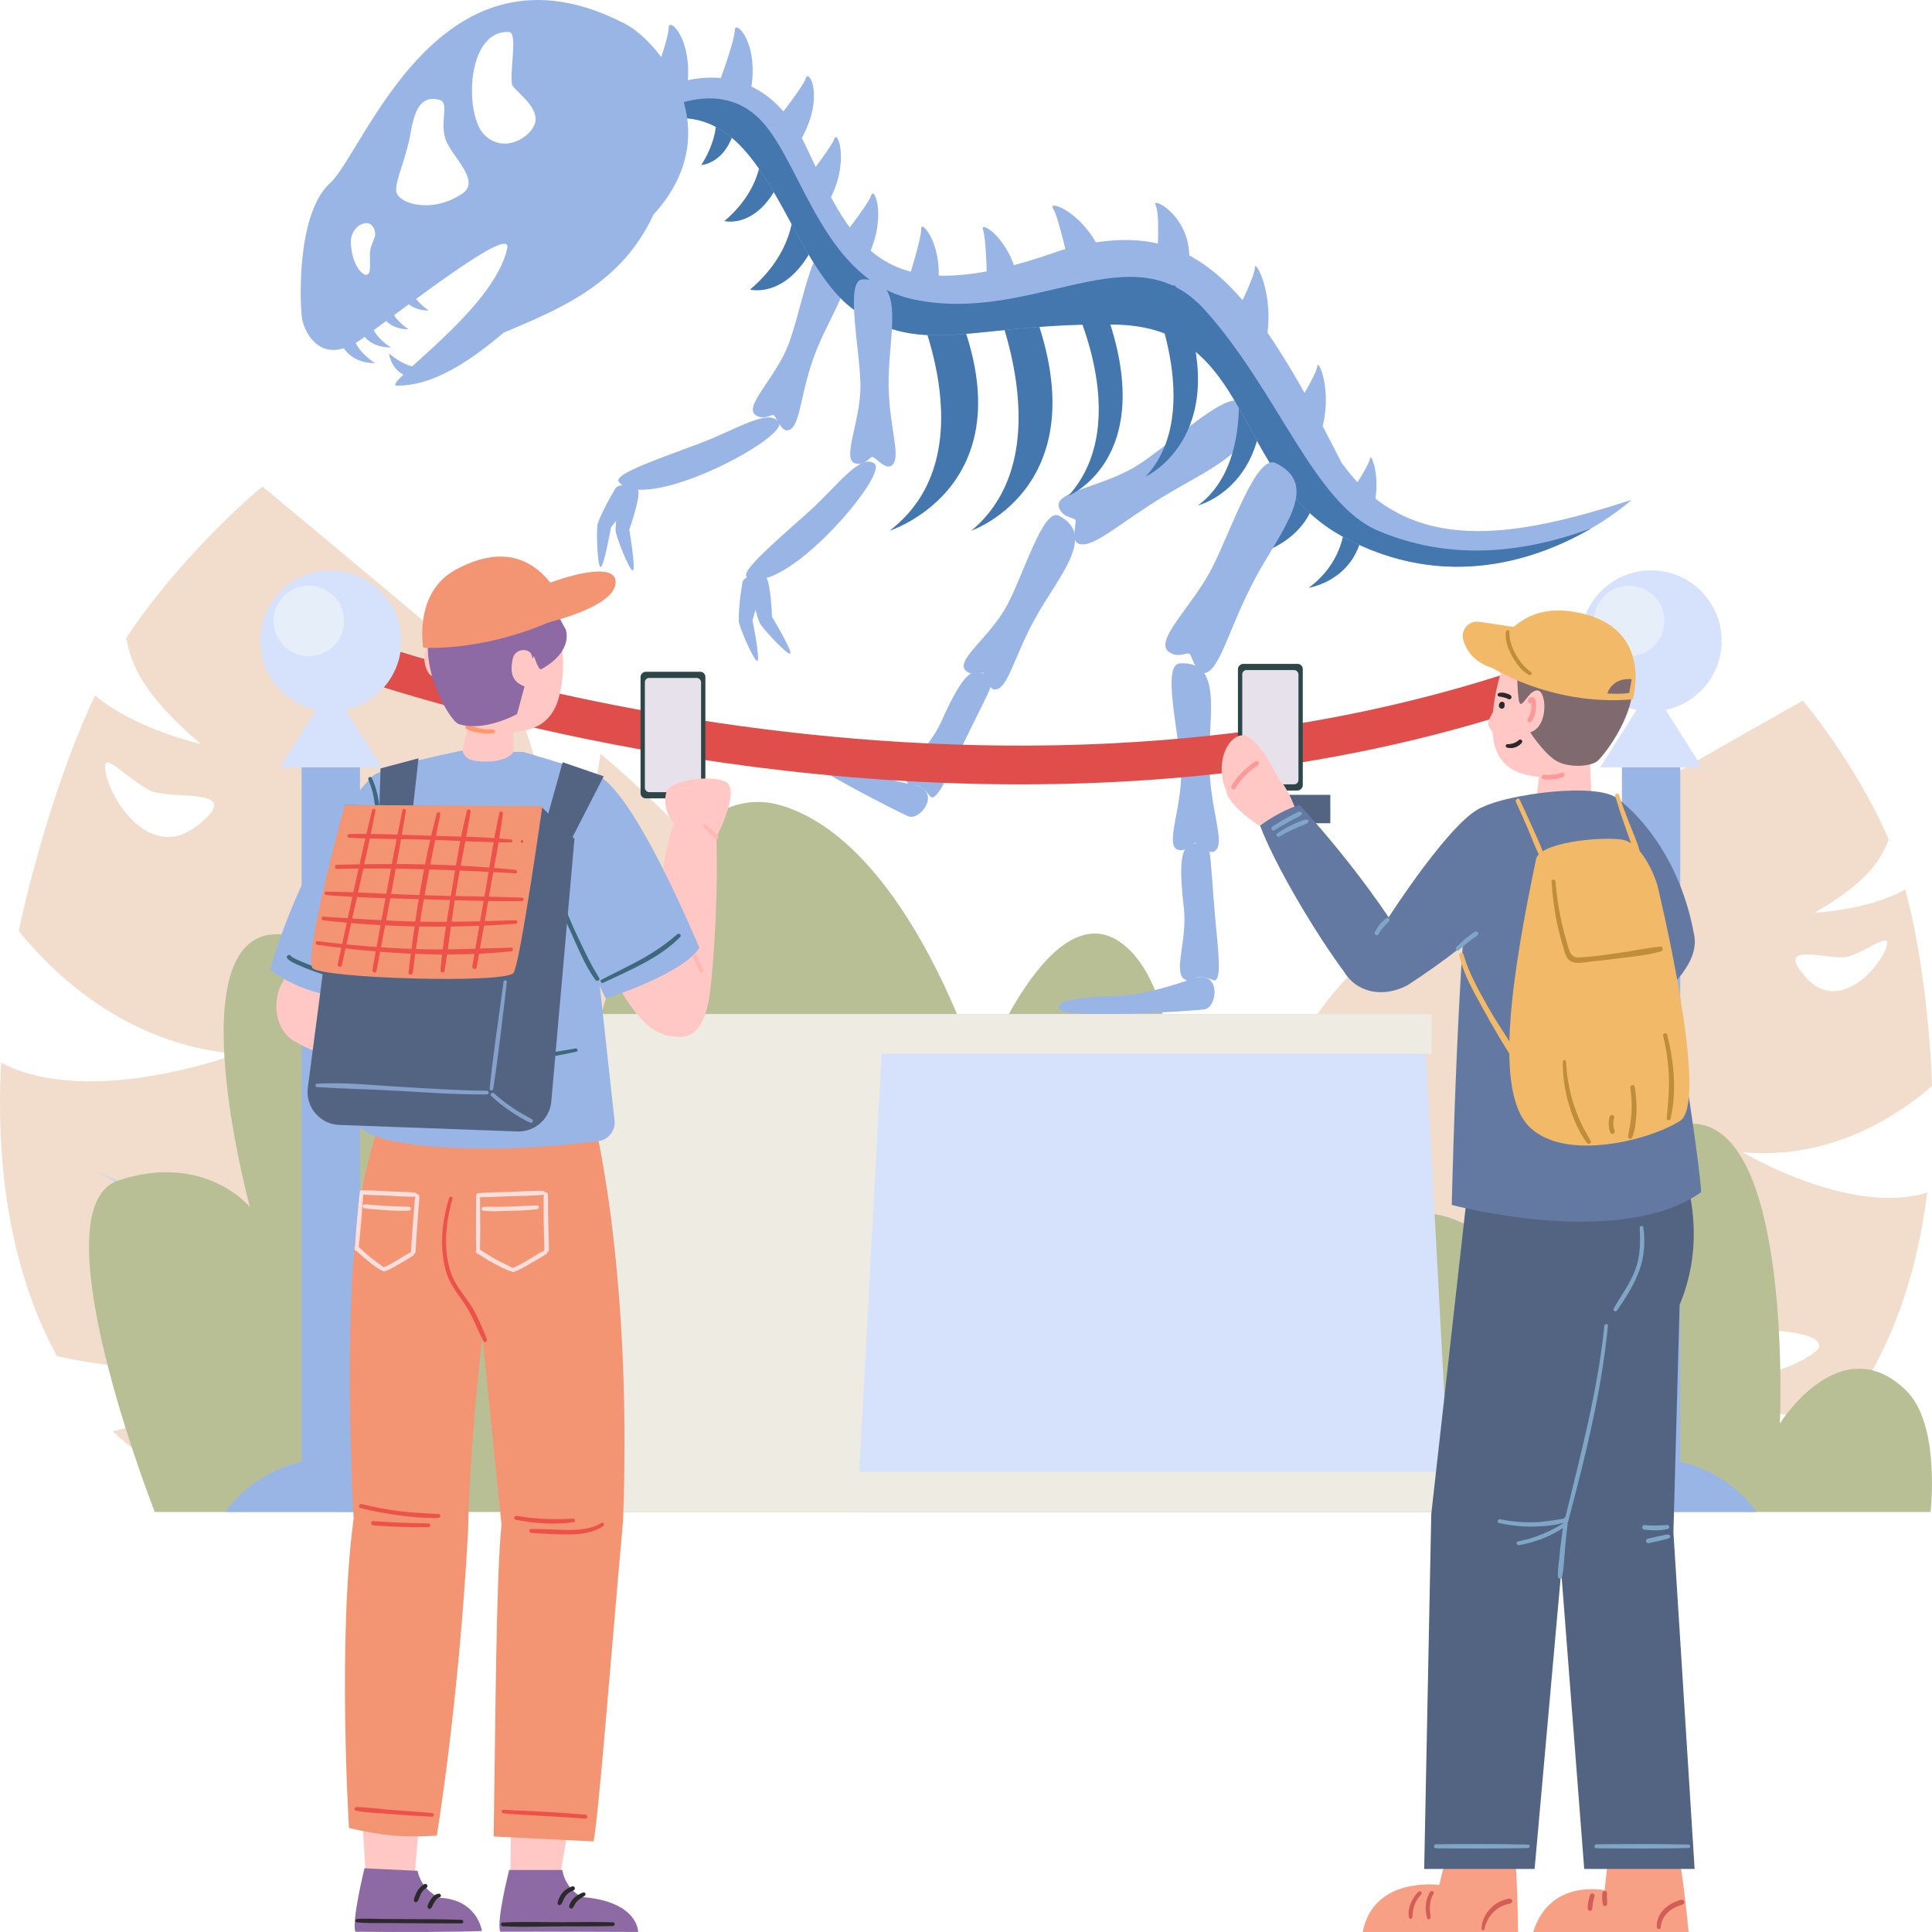 <?xml version="1.0" encoding="UTF-8"?>
<svg xmlns="http://www.w3.org/2000/svg" version="1.1" viewBox="0 0 211 211">
  <defs>
    <style>
      .cls-1 {
        fill: #f2dccc;
      }

      .cls-2 {
        fill: #ed524a;
      }

      .cls-3 {
        fill: #edebe2;
      }

      .cls-4 {
        fill: #f7a086;
      }

      .cls-5 {
        fill: #3e697c;
      }

      .cls-6 {
        fill: #ffdedc;
      }

      .cls-7 {
        fill: #ff9898;
      }

      .cls-8 {
        fill: #7fa6c6;
      }

      .cls-9 {
        fill: #f2ba68;
      }

      .cls-10 {
        fill: #ff996c;
      }

      .cls-11 {
        fill: #6379a2;
      }

      .cls-12 {
        fill: #c6dbdb;
      }

      .cls-13 {
        fill: #99b5e5;
      }

      .cls-14 {
        fill: #ffb7b3;
      }

      .cls-15 {
        fill: #d35d57;
      }

      .cls-16 {
        fill: #f39573;
      }

      .cls-17 {
        fill: #ffc8c5;
      }

      .cls-18 {
        fill: #e6e1ea;
      }

      .cls-19 {
        fill: #e5eef9;
      }

      .cls-20 {
        fill: #8d6aa4;
      }

      .cls-21 {
        fill: #bf8d3c;
      }

      .cls-22 {
        fill: #e04e4b;
      }

      .cls-23 {
        fill: #d6e2fc;
      }

      .cls-24 {
        fill: #2e4649;
      }

      .cls-25 {
        fill: #7f6b6f;
      }

      .cls-26 {
        fill: #2a2a2a;
      }

      .cls-27 {
        fill: #4577af;
      }

      .cls-28 {
        fill: #b9bf95;
      }

      .cls-29 {
        fill: #bddbf4;
      }

      .cls-30 {
        fill: #85a1c9;
      }

      .cls-31 {
        fill: #526482;
      }

      .cls-32 {
        fill: #0e6664;
      }
    </style>
  </defs>
  <!-- Generator: Adobe Illustrator 28.7.5, SVG Export Plug-In . SVG Version: 1.2.0 Build 176)  -->
  <g>
    <g id="_レイヤー_1" data-name="レイヤー_1">
      <g>
        <g>
          <g>
            <path class="cls-1" d="M83.2,101.454c-4.566-7.167-12.749-15.093-17.619-19.129-1.279,9.969-6.62,14.683-6.62,14.683,2.478-5.445-.267-14.516-3.114-21.36-1.38-1.014-2.712-2.036-3.977-3.103-14.237-12.003-23.206-19.406-23.206-19.406-4.758,3.928-11.075,10.695-14.889,16.562.642,2.952,1.686,6.014,8.156,11.56,0,0-7.196-1.622-11.548-5.305-3.464,7.255-6.639,17.692-8.335,25.71,3.672,4.578,11.629,12.399,23.792,13.438,0,0-15.974,6.046-25.715.958-.638,11.73,1.165,22.981,6.083,32.034,4.389,1.024,14.45,2.676,23.955-.793,0,0-9.411,7.19-17.864,9.008,17.212,16.442,42.441-4.53,42.441-4.53,10.097,5.043,22.344-.389,29.317-10.929-4.167,1.028-9.55.789-15.413-3.441,0,0,12.297-1.2,20.601-10.035,1.208-7.928-.312-16.923-6.045-25.92ZM21.536,90.174c-5.588,4.367-10.268-4.094-10.042-6.614.105-1.177,2.708,1.662,4.891,2.771,2.183,1.109,10.739-.525,5.151,3.843ZM30.109,141.491c-7.202,9.125-19.179-.711-19.225-2.098-.067-1.991,5.863-1.253,9.73-.832,3.867.421,15.817-5.08,9.496,2.93ZM60.093,113.28c-2.277-.189-5.03-6.009-1.878-9.094,3.151-3.085,7.589-11.133,8.687-9.868,3.505,4.037-4.532,19.151-6.809,18.962ZM72.171,129.885c-6.763-.393,1.623-4.392,3.333-6.768,1.71-2.376,4.289-6.066,5.165-5.049.61.708-.793,12.265-8.498,11.817Z"/>
            <path class="cls-29" d="M49.215,137.108s.135-.061.388-.176c.243-.117.601-.289,1.055-.507.926-.448,2.23-1.155,3.775-2.044.756-.47,1.596-.954,2.446-1.521.849-.569,1.76-1.153,2.648-1.829.916-.644,1.818-1.361,2.721-2.111.936-.717,1.768-1.566,2.663-2.359.858-.827,1.66-1.709,2.468-2.565.719-.922,1.503-1.787,2.135-2.709.591-.945,1.277-1.807,1.733-2.728.451-.921.962-1.765,1.29-2.603.31-.849.594-1.627.846-2.317.244-.695.31-1.339.44-1.853.22-1.041.346-1.636.346-1.636,0,0-.071.604-.194,1.661-.083.525-.092,1.187-.272,1.909-.191.723-.406,1.539-.641,2.429-.257.886-.693,1.788-1.073,2.781-.384.994-.997,1.933-1.524,2.97-.567,1.013-1.285,1.973-1.948,3.002-.749.957-1.499,1.95-2.309,2.888-.844.902-1.637,1.87-2.532,2.697-.864.863-1.734,1.695-2.62,2.449-.86.787-1.745,1.479-2.575,2.152-.831.671-1.655,1.254-2.4,1.817-1.525,1.076-2.821,1.94-3.763,2.51-.46.289-.851.514-1.115.667-.254.145-.389.222-.389.222l-1.598-3.194Z"/>
            <path class="cls-29" d="M40.297,118.838s.098-.083.282-.24c.175-.155.432-.383.759-.672.666-.593,1.591-1.49,2.675-2.595,1.062-1.125,2.293-2.457,3.492-3.982.618-.751,1.217-1.553,1.801-2.389.62-.815,1.137-1.707,1.705-2.578.55-.879,1.008-1.806,1.513-2.698.409-.929.859-1.835,1.211-2.741.298-.921.669-1.8.878-2.667.187-.87.42-1.693.54-2.466.08-.781.154-1.497.219-2.132.074-.638-.019-1.194-.014-1.656-.035-.925-.056-1.454-.056-1.454,0,0,.076.524.209,1.44.045.461.197,1.02.191,1.669.002.652.004,1.387.006,2.19-.039.801-.185,1.661-.285,2.583-.122.918-.403,1.852-.614,2.845-.264.975-.626,1.955-.953,2.971-.42.971-.799,1.991-1.272,2.961-.489.96-.936,1.953-1.485,2.862-.515.933-1.051,1.834-1.608,2.68-1.081,1.718-2.213,3.238-3.199,4.532-1.01,1.276-1.88,2.319-2.526,3.03-.331.361-.59.644-.767.838-.176.184-.269.283-.269.283l-2.432-2.615Z"/>
            <path class="cls-29" d="M45.14,131.835s-.136.059-.391.169c-.285.126-.665.266-1.144.44-.966.324-2.335.772-4.011,1.103-.83.203-1.75.307-2.707.472-.971.08-1.981.249-3.041.259-.527.02-1.062.04-1.605.061-.542-.015-1.09-.03-1.642-.045-1.104.002-2.217-.161-3.326-.265-1.109-.113-2.199-.374-3.275-.551-1.067-.239-2.099-.546-3.1-.804-.989-.307-1.923-.675-2.815-.984-.901-.286-1.687-.735-2.443-1.054-.743-.353-1.445-.625-2.015-.98-.58-.328-1.086-.614-1.502-.849-.83-.469-1.304-.737-1.304-.737,0,0,.499.219,1.374.601.435.19.964.422,1.571.687.594.291,1.32.489,2.084.761.777.236,1.582.596,2.494.785.904.212,1.843.476,2.829.675.998.149,2.018.343,3.062.467,1.053.062,2.11.206,3.175.204,1.065-.011,2.124.038,3.165-.073.518-.039,1.033-.077,1.541-.115.504-.072,1.002-.142,1.492-.211.981-.107,1.905-.367,2.789-.528.867-.246,1.699-.423,2.435-.688,1.496-.457,2.675-.987,3.483-1.352.399-.194.708-.346.881-.447.204-.114.313-.174.313-.174l1.634,3.175Z"/>
          </g>
          <g>
            <path class="cls-1" d="M138.526,126.523c5.301,8.152,14.837,10.844,14.837,10.844-5.228,2.507-9.511,1.931-12.654.529,4.008,9.309,12.904,15.334,21.59,12.787,0,0,16.938,20.133,32.857,9.598-6.414-2.634-12.822-9.644-12.822-9.644,7.01,4.086,15.186,4.211,18.795,4.025,5.166-6.448,8.186-15.073,9.347-24.422-8.411,2.634-20.161-4.405-20.161-4.405,9.747.906,17.137-4.138,20.686-7.231-.201-6.569-1.226-15.258-2.931-21.476-3.958,2.289-9.868,2.548-9.868,2.548,5.894-3.459,7.152-5.728,8.078-7.967-2.178-5.172-6.204-11.41-9.402-15.185,0,0-8.13,4.571-21.071,12.025-1.15.663-2.347,1.28-3.58,1.885-3.218,4.999-6.672,11.769-5.489,16.418,0,0-3.547-4.478-3.142-12.529-4.417,2.494-12,7.589-16.621,12.598-5.801,6.289-8.278,13.173-8.449,19.602ZM201.858,104.465c1.88-.566,4.338-2.437,4.254-1.493-.179,2.021-5.074,8.035-8.865,3.795-3.791-4.24,2.731-1.736,4.611-2.302ZM191.11,145.09c3.112.216,7.897.475,7.562,2.037-.233,1.088-11.083,7.153-15.473-1.072-3.853-7.219,4.799-1.182,7.911-.965ZM160.852,103.601c1.046-.842,3.407,6.14,5.457,9.022,2.05,2.882-.949,7.085-2.773,6.911-1.824-.174-6.023-13.244-2.684-15.933ZM146.615,120.394c.835-.678,2.348,2.6,3.36,4.718,1.012,2.118,7.065,6.464,1.671,5.815-6.145-.74-5.613-10.061-5.031-10.533Z"/>
            <path class="cls-29" d="M178.372,126.73s-.066-.08-.189-.229c-.116-.147-.287-.363-.504-.638-.442-.563-1.044-1.402-1.743-2.428-.678-1.039-1.461-2.265-2.192-3.638-.381-.68-.74-1.399-1.082-2.141-.373-.731-.655-1.509-.98-2.276-.309-.772-.54-1.568-.812-2.344-.191-.791-.418-1.57-.567-2.336-.104-.769-.273-1.515-.314-2.23-.024-.714-.091-1.396-.076-2.023.047-.628.091-1.204.129-1.714.033-.514.184-.94.246-1.305.159-.725.25-1.14.25-1.14,0,0-.134.403-.369,1.107-.101.357-.3.777-.388,1.29-.094.514-.2,1.095-.315,1.728-.083.638-.09,1.337-.141,2.079-.034.742.055,1.519.081,2.333.07.807.217,1.632.331,2.48.194.826.348,1.685.584,2.518.25.827.462,1.674.766,2.47.274.809.569,1.597.889,2.344.61,1.51,1.287,2.87,1.882,4.031.616,1.15,1.155,2.097,1.564,2.75.21.332.374.592.487.77.112.17.172.261.172.261l2.291-1.719Z"/>
          </g>
          <path class="cls-28" d="M16.9,165.126s-13.033-33.195-3.978-36.2c9.439-3.132,14.371,2.895,14.371,2.895,0,0-8.107-29.794,2.948-29.794s14.739,13.266,14.739,13.266c0,0,1.474-11.055,8.107-11.055s11.792,9.581,11.792,9.581c0,0,6.633-30.216,20.635-25.794,14.003,4.422,21.503,29.479,21.503,29.479,0,0,7.976-21.372,16.083-14.003,8.107,7.37,4.053,30.953,4.053,30.953,0,0,9.949-8.731,9.949,4.913,0,0,7.663-9.159,19.945-6.702,12.283,2.457,9.826,22.793,9.826,22.793,0,0,6.387-32.366,17.688-32.738,11.3-.372,9.826,32.738,9.826,32.738,0,0,6.598-10.539,13.757-3.631,3.832,3.698,2.697,13.3,2.697,13.3"/>
          <g>
            <polygon class="cls-3" points="158.424 165.126 58.129 165.126 62.647 110.756 153.907 110.756 158.424 165.126"/>
            <polygon class="cls-23" points="158.424 165.126 93.605 165.126 96.525 110.756 155.505 110.756 158.424 165.126"/>
            <g>
              <path class="cls-13" d="M90.575,26.891c-1.853-.667-3.009,6.815-4.425,10.621s-5.133,6.992-3.54,7.877c.979.544,1.682-.266,1.947,0s.782,1.81,1.549,1.593c1.408-.398,1.195-4.16,3.142-8.939s5.753-9.559,1.328-11.152Z"/>
              <path class="cls-13" d="M67.59,52.631c-.722-.876,5.071-2.776,8.965-4.257,3.894-1.481,7.516-3.887,8.512-2.221s-14.579,9.995-17.477,6.478Z"/>
              <path class="cls-13" d="M135.611,44.101c-1.235-1.875-7.406,4.161-11.3,6.666s-9.465,2.87-8.616,4.767c.521,1.165,1.716.907,1.777,1.331s-.524,2.186.324,2.513c1.557.599,4.455-2.266,9.499-5.296,5.045-3.03,11.265-5.502,8.316-9.982Z"/>
              <path class="cls-13" d="M115.652,56.323c-1.718-.885-3.796,6.247-5.659,9.77-1.863,3.523-5.886,6.149-4.448,7.213.883.654,1.67-.044,1.895.248s.531,1.861,1.304,1.747c1.421-.208,1.993-3.694,4.496-8.096,2.504-4.402,6.515-8.768,2.413-10.882Z"/>
              <path class="cls-27" d="M134.487,36.962s3.407,13.013-3.652,18.24c0,0,9.84-2.464,6.266-17.799l-2.614-.441Z"/>
              <path class="cls-27" d="M141.334,47.602s1.603,8.648-4.224,12.963c0,0,8.738-1.948,6.424-11.37l-2.2-1.593Z"/>
              <path class="cls-27" d="M146.545,53.036s2.209,6.845-3.618,11.16c0,0,7.301-1.077,5.809-10.045l-2.191-1.115Z"/>
              <path class="cls-27" d="M77.826,10.151s1.578,3.449-1.233,7.87c0,0,3.868-.153,4.047-6.924"/>
              <path class="cls-27" d="M83.151,15.948s.549,4.313-4.037,8.191c0,0,4.285,1.153,6.794-6.196"/>
              <path class="cls-27" d="M86.66,21.994s.646,5.072-4.747,9.633c0,0,5.039,1.356,7.989-7.286"/>
              <path class="cls-27" d="M99.477,31.936s8.813,17.524-2.32,26.021c0,0,16.304-5.133,6.568-26.021h-4.248Z"/>
              <path class="cls-27" d="M108.21,31.936s8.075,17.524-2.125,26.021c0,0,14.938-5.133,6.018-26.021h-3.892Z"/>
              <path class="cls-13" d="M73.228,9.367s9.559-4.514,14.869,6.771c5.31,11.285,8.497,18.1,27.791,11.196,14.161-4.071,20.268,2.758,30.623,23.196,7.435,10.348,18.924,8.165,31.685,4.064,0,0-14.515,13.276-31.53,4.023-12.165-6.616-9.714-22.905-24.849-23.171s-20.999,3.647-28.434-1.531c-7.435-5.178-9.402-22.158-20.156-20.963"/>
              <path class="cls-27" d="M150.494,57.957c-6.958-2.948-10.886-15.135-18.852-24.042-7.966-8.908-18.586,1.531-31.806-1.203-9.823-2.032-12.138-14.449-16.539-19.361-3.536-3.946-8.322-2.437-10.069-1.691v1.292c10.754-1.195,12.721,15.785,20.156,20.963,7.435,5.178,13.299,1.265,28.434,1.531,15.135.266,12.684,16.555,24.849,23.171,11.341,6.168,21.565,2.327,27.126-.92-7.748,2.834-15.614,3.517-23.299.261Z"/>
              <path class="cls-13" d="M67.256,53.266s-1.398,2.284-1.973,3.909c-.177.501-.063,4.559.291,4.75s1.151-4.33,1.151-4.33c0,0,2.33-2.882,2.345-3.688s-1.04-1.217-1.814-.642Z"/>
              <path class="cls-13" d="M67.777,53.586s-.552,2.62-.549,4.344c.001.531,1.468,4.316,1.866,4.378s-.367-4.465-.367-4.465c0,0,1.229-3.497.974-4.261s-1.388-.798-1.925.003Z"/>
              <g>
                <path class="cls-13" d="M94.218,30.506c-1.968.055-.317,7.443-.248,11.503s-2.23,8.382-.424,8.626c1.11.149,1.469-.86,1.813-.71s1.388,1.4,2.023.919c1.166-.884-.404-4.309-.334-9.469s1.871-10.998-2.83-10.868Z"/>
                <path class="cls-13" d="M81.611,63.053c-.991-.552,3.71-4.434,6.795-7.233,3.086-2.799,5.581-6.36,7.116-5.172s-9.931,14.623-13.912,12.405Z"/>
                <path class="cls-13" d="M81.099,63.505s-.469,2.636-.411,4.359c.018.531,1.604,4.268,2.003,4.317s-.507-4.451-.507-4.451c0,0,1.119-3.534.839-4.289s-1.412-.754-1.923.064Z"/>
                <path class="cls-13" d="M81.875,63.746s.441,2.641,1.073,4.245c.195.494,2.941,3.484,3.334,3.396s-1.97-4.024-1.97-4.024c0,0-.13-3.704-.647-4.322s-1.583-.237-1.791.705Z"/>
              </g>
              <path class="cls-27" d="M116.72,31.936s7.399,13.984-.035,22.215c0,0,10.747-4.383,3.289-22.215h-3.254Z"/>
              <path class="cls-27" d="M125.376,31.237s6.435,13.604-.247,20.81c0,0,10.311-4.743,3.213-20.866l-2.965.055Z"/>
              <path class="cls-13" d="M78.337,9.586s1.914-5.105,1.914-6.302,2.736,1.356,1.727,6.7"/>
              <path class="cls-13" d="M70.94,9.903s2.089-5.57,2.089-6.875,2.985,1.479,1.884,7.31"/>
              <path class="cls-13" d="M84.41,13.637s3.237-4.017,3.593-5.092,2.055,2.031-.44,6.533"/>
              <path class="cls-13" d="M87.676,20.028s3.104-3.852,3.445-4.882,1.752,2.603-.64,6.919"/>
              <path class="cls-13" d="M91.518,26.482s3.275-4.064,3.634-5.151,1.849,2.746-.675,7.3"/>
              <path class="cls-13" d="M99.207,30.523s1.451-4.511,1.401-5.549,2.462,1.725,1.807,6.406"/>
              <path class="cls-13" d="M107.793,30.941s-.058-4.885-.446-5.885,2.972.881,3.863,5.672"/>
              <path class="cls-13" d="M116.801,29.208s-1.139-5.404-1.789-6.426,3.489.323,5.531,5.439"/>
              <path class="cls-13" d="M126.337,28.798s.421-5.405-.135-6.395,3.686,1.006,3.686,5.663"/>
              <path class="cls-13" d="M134.849,34.531s2.216-4.317,2.198-5.313,2.241,2.887,1.228,8.1"/>
              <path class="cls-13" d="M141.6,44.368s2.218-3.543,2.275-4.399,1.712,2.642.461,7.042"/>
              <path class="cls-13" d="M147.544,53.783s2.008-2.999,2.08-3.736,1.407,2.325.211,6.089"/>
              <path class="cls-13" d="M139.323,50.579c-2.083-1.014-4.748,7.043-6.884,11.316s-6.515,8.079-4.763,9.315c1.076.759,2-.099,2.277.245s.687,2.215,1.611,2.058c1.697-.288,2.667-5.05,5.546-10.394s7.188-10.12,2.213-12.54Z"/>
              <path class="cls-13" d="M128.85,72.449c-1.99.119-.078,7.541.125,11.647.203,4.106-1.983,8.554-.148,8.742,1.128.115,1.458-.919,1.811-.778s1.451,1.371,2.077.863c1.151-.933-.55-4.347-.647-9.57-.097-5.224,1.534-11.189-3.218-10.904Z"/>
              <path class="cls-13" d="M129.597,92.568c-.756.633-.705,3.213-.306,6.598s-1.116,6.837-.027,7.7.713-.905,3.368.224c.83-.133.401-3.331.1-6.663s-.475-6.795-.645-7.384c-.34-1.179-1.586-1.232-2.49-.475Z"/>
              <path class="cls-13" d="M130.325,106.852s-4.968,1.859-8.353,1.925-7.036.398-6.24,1.46,14.338.199,15.798,0,1.887-4.374-1.206-3.385Z"/>
              <path class="cls-13" d="M106.319,73.462c-.943.153-2.177,2.329-3.52,5.348s-4.313,5.147-3.832,6.405,1.042-.401,2.697,1.853c.757.3,1.983-2.578,3.38-5.504,1.397-2.926,2.966-5.898,3.116-6.474.3-1.151-.712-1.812-1.84-1.628Z"/>
              <path class="cls-13" d="M99.859,85.729s-5.06-.909-7.915-2.529-6.062-3.15-5.923-1.87c.138,1.279,11.852,7.26,13.168,7.817s3.737-2.713.67-3.418Z"/>
              <path class="cls-13" d="M68.259,2.596c-20.255-10.488-28.428,13.962-32.203,17.391-3.775,3.43-3.284,13.498-3.068,14.814s1.993,5.517,6.653,2.124c5.576-4.061,16.279-12.385,15.753-9.823-1.394,6.78-13.938,15.018-12.032,15.018,3.581,0,7.246-2.067,11.667-5.804,6.696-2.772,12.944-5.57,16.342-12.878,8.422-9.22.714-18.863-3.111-20.843ZM39.977,30.012c-.383.021-1.518-.971-1.659-3.425-.105-1.821,1.808-2.865,2.44-1.778.632,1.087-.321,1.564-.354,2.893-.033,1.33.166,2.278-.427,2.31ZM50.501,21.141c-3.326,2.257-7.144,1.115-7.235-.332-.074-1.172,1.128-3.584,1.593-6.372s1.328-4.049,3.186-3.518c1.029.294,0,2.39.597,4.248s3.95,4.555,1.859,5.974ZM58.466,13.32c-.332,1.593-3.385,3.584-5.576,1.394s-1.991-11.484,2.722-11.218c1.031.058-.133,5.178.398,5.908s2.788,2.323,2.456,3.916Z"/>
              <path class="cls-13" d="M37.182,37.302s.664,2.356,3.784,2.356c0,0-1.991-1.195-2.39-2.921"/>
              <path class="cls-13" d="M44.842,41.171s-1.917-.17-2.371-2.58c0,0,1.62,1.431,3.011,1.488"/>
              <path class="cls-13" d="M39.24,35.802s.606,2.15,3.452,2.15c0,0-1.817-1.09-2.18-2.664"/>
              <path class="cls-13" d="M41.511,34.022s.547,1.942,3.118,1.942c0,0-1.641-.985-1.969-2.407"/>
              <path class="cls-13" d="M43.731,31.973s.547,1.942,3.118,1.942c0,0-1.641-.985-1.969-2.407"/>
            </g>
            <path class="cls-22" d="M111.446,85.663c-41.295,0-74.118-12.101-74.609-12.286l1.497-3.976c.723.272,73.102,26.916,137.34.029l1.641,3.918c-22.065,9.236-45.048,12.314-65.869,12.314Z"/>
            <g>
              <rect class="cls-13" x="32.94" y="83.806" width="6.372" height="78.4"/>
              <path class="cls-13" d="M24.583,165.126h23.085c-2.616-3.538-6.805-5.841-11.543-5.841s-8.926,2.304-11.542,5.841Z"/>
              <polygon class="cls-23" points="36.126 74.999 38.914 79.402 41.702 83.806 36.126 83.806 30.55 83.806 33.338 79.402 36.126 74.999"/>
              <circle class="cls-23" cx="36.126" cy="69.993" r="7.705"/>
              <circle class="cls-19" cx="33.734" cy="67.816" r="3.852"/>
            </g>
            <g>
              <rect class="cls-13" x="177.135" y="83.806" width="6.372" height="78.4"/>
              <path class="cls-13" d="M168.778,165.126h23.085c-2.616-3.538-6.805-5.841-11.543-5.841s-8.926,2.304-11.542,5.841Z"/>
              <polygon class="cls-23" points="180.321 74.999 183.1 79.402 185.878 83.806 180.321 83.806 174.763 83.806 177.542 79.402 180.321 74.999"/>
              <circle class="cls-23" cx="180.321" cy="69.993" r="7.705"/>
              <circle class="cls-19" cx="177.929" cy="67.816" r="3.852"/>
            </g>
          </g>
          <rect class="cls-3" x="55.403" y="160.734" width="105.64" height="4.333"/>
          <rect class="cls-3" x="60.093" y="110.756" width="96.26" height="4.333"/>
        </g>
        <g>
          <g>
            <rect class="cls-24" x="131.825" y="75.878" width="13.829" height="7.081" rx=".563" ry=".563" transform="translate(218.158 -59.321) rotate(90)"/>
            <rect class="cls-18" x="135.67" y="73.18" width="6.138" height="12.478" rx=".464" ry=".464"/>
          </g>
          <g>
            <path class="cls-4" d="M157.968,202.677l-.779,3.183s-7.176-.999-8.365,5.14h16.967s-.086-9.302-.603-9.043c-.517.258-7.22.72-7.22.72Z"/>
            <rect class="cls-31" x="137.366" y="86.807" width="7.924" height="3.101"/>
            <path class="cls-31" d="M165.845,126.712l17.34-.632s3.87,7.84.251,16.422l-.677,24.81c-3.768,1.617-8.167,1.495-12.494,1.188l-4.419-41.788Z"/>
            <path class="cls-31" d="M157.444,167.967l-1.13-2.607,4.479-39.969s19.12-11.369,19.637.517c.517,11.885-6.546,17.57-6.546,17.57l-3.962,21.876-.007.387c-4.674-.403-7.991,2.235-12.471,2.227Z"/>
            <path class="cls-31" d="M171.094,165.026l-3.495,39.084h-12.058l.772-38.75c4.479.009,10.107-.737,14.781-.334Z"/>
            <path class="cls-4" d="M175.644,202.81l-.401,3.625s-5.986-1.292-7.794,4.565h16.967s-.879-9.302-1.396-9.043c-.517.258-7.376.853-7.376.853Z"/>
            <path class="cls-31" d="M182.758,167.312l2.317,36.798h-12.058l-2.754-35.61c4.479.009,7.82-1.591,12.494-1.188Z"/>
            <g>
              <g>
                <path class="cls-17" d="M173.82,87.438l-.168-4.482-5.405.512-.513,4.175s2.792,1.284,6.087-.205Z"/>
                <path class="cls-17" d="M165.559,69.55s-2.134,3.523-2.531,8.519c-.397,4.996,1.705,6.605,5.589,6.807,3.885.202,8.019-3.05,7.48-7.818-.539-4.769-2.453-8.53-5.073-8.629-2.62-.099-4.862-.149-5.465,1.121Z"/>
                <path class="cls-7" d="M168.617,85.127c.369.024.742.013,1.11-.032.347-.043.695-.105,1.012-.26.121-.059.154-.232.09-.342-.072-.124-.22-.149-.342-.09-.013.006-.083.036-.044.021-.034.014-.069.026-.104.038-.068.022-.137.042-.206.058-.156.038-.322.066-.468.082-.347.039-.699.048-1.047.025-.135-.009-.25.121-.25.25,0,.143.115.241.25.25h0Z"/>
                <path class="cls-7" d="M167.377,76.578c-.001-.043-.006-.041-.014.008-.025.035-.057.049-.097.041-.041-.048-.058-.06-.051-.036.006.023.011.045.015.068.015.079.021.159.026.239.012.188.007.38-.021.567-.057.382-.192.742-.396,1.069-.171.274.261.525.432.252.313-.5.484-1.086.49-1.677.002-.146-.009-.292-.028-.436-.02-.155-.041-.312-.158-.428-.262-.258-.742-.042-.699.332.016.134.104.25.25.25.123,0,.266-.115.25-.25h0Z"/>
                <path class="cls-17" d="M163.865,80.845s-1.17-1.025-1.33-1.695c-.16-.67,1.586-2.948,1.586-2.948,0,0,.085,3.793-.257,4.643Z"/>
                <g>
                  <path class="cls-26" d="M163.908,76.832c-.005.022-.008.044-.014.066l.02-.047c-.014.026-.025.053-.031.081-.003.013-.006.027-.008.04-.005.025-.01.051-.02.074l.024-.056c-.004.008-.008.016-.013.023l.038-.049c-.003.003-.006.006-.009.009l.049-.038c-.003.002-.005.003-.009.005l.058-.024c-.005.002-.009.003-.014.004l.065-.009c-.005 0-.01 0-.015-0l.065.009c-.007-.001-.014-.003-.02-.006l.059.025c-.008-.003-.015-.008-.021-.013l.05.039c-.007-.005-.012-.011-.018-.018l.039.051c-.004-.005-.007-.011-.01-.017l.025.06c-.002-.006-.004-.012-.005-.018l.009.067c-.001-.01-.001-.02-0-.031l-.009.068c.002-.015.006-.029.012-.042l-.026.061c.014-.031.033-.06.053-.087l-.041.053c.005-.006.01-.011.015-.016l-.053.041c.003-.002.006-.004.009-.006l-.063.026c.004-.001.007-.002.01-.003l-.07.009c.002-0.0.004-0.0.006 0l-.07-.009c.002 0.0.004.001.006.002l-.063-.027c.002.001.004.002.005.003l-.053-.041c.002.002.004.004.006.006l-.041-.053c.002.002.003.005.004.007l-.027-.063c.001.002.001.003.001.005l-.009-.07c0.0.002 0.0.003-0.0.005l.009-.07c-0.0.002-.001.003-.002.005l.027-.063c-.001.002-.001.003-.002.005h.453c-.012-.022-.029-.04-.045-.059l.065.111-.001-.004.009.066c-.001-.011-.002-.021-.002-.032l-.009-.063c-.007-.031-.022-.058-.043-.081-.011-.018-.025-.032-.043-.043-.023-.021-.05-.035-.081-.043l-.063-.009-.063.009c-.031.007-.058.022-.081.043-.026.017-.046.039-.061.067-.006.009-.012.018-.018.026l.039-.05-.003.003.111-.065c-.024.008-.048.016-.069.029-.031.017-.055.039-.074.068-.023.025-.039.055-.047.089-.011.035-.013.07-.005.105.002.035.012.067.031.098l.041.053c.033.033.071.055.116.068l.07.009c.047-0.0.092-.012.132-.036.021-.012.041-.026.058-.044.012-.013.034-.041.043-.056.025-.039.038-.095.036-.141-0-.016-.006-.057-.01-.073-.005-.023-.016-.046-.028-.067-.013-.023-.03-.045-.05-.063-.055-.052-.126-.083-.202-.083-.056 0-.094.014-.143.038-.025.012-.046.031-.067.05-.002.002-.004.004-.006.007-.015.016-.03.038-.043.056-.004.005-.007.01-.01.016-.007.013-.015.026-.021.04-.016.032-.031.066-.042.1-.002.006-.003.011-.005.017-.007.029-.01.06-.013.09-.003.034.004.07.011.102.006.031.02.061.037.087.015.023.033.049.055.068.009.008.04.034.06.045.021.013.046.021.069.03.028.011.061.013.089.016.003 0.0.007.001.01.001.003,0,.005-0.0.008-0.0.022-.002.049-.004.07-.009.014-.003.025-.01.039-.015.013-.005.026-.01.038-.017.043-.025.075-.061.101-.102.014-.022.024-.047.03-.073.012-.049.009-.067.003-.111-.004-.026-.009-.05-.015-.076-.004-.017-.007-.034-.011-.052-.002-.009-.004-.017-.005-.026-.005-.025-.017-.047-.028-.07l.02.047c-.006-.021-.01-.044-.014-.066l-.018-.043c-.011-.021-.027-.038-.047-.051-.011-.011-.025-.019-.04-.023-.022-.011-.045-.017-.07-.016-.032.001-.063.01-.092.025-.021.011-.038.027-.051.047-.016.018-.027.038-.033.062h0Z"/>
                  <path class="cls-26" d="M164.961,75.916c-.184-.11-.397-.19-.606-.235-.05-.011-.1-.021-.15-.029-.071-.011-.135-.013-.205-.011-.118.005-.246.014-.352.072-.146.081-.111.308.046.351.021.006.098.023.1.016.012.001.01.001-.007-.001-.016-.002-.018-.002-.007-.001.016.004.034.005.05.007.008.001.05.001.059.007-.007-.005-.047-.007-.014-.001.023.004.046.008.069.013.046.01.089.023.135.031.05.008.1.018.15.03.093.023.185.049.275.082.013.005.025.01.038.015.007.003.043.018.007.003-.035-.015-.001-0.0.006.003.012.005.024.011.035.016.04.019.079.04.116.063.112.067.279.029.342-.09.064-.121.03-.27-.09-.342h0Z"/>
                  <path class="cls-26" d="M165.866,80.831c-.021.02-.042.039-.064.058.001-.001-.046.038-.027.023.017-.014-.016.012-.019.014-.049.036-.101.068-.153.1-.052.032-.106.06-.162.086-.004.002-.046.02-.02.009s-.016.006-.021.008c-.03.012-.06.024-.091.034-.112.038-.228.068-.344.088-.039.007.055-.007-.014.001-.027.003-.054.008-.081.012.024-.004.012-.001-.005 0-.014.001-.029.002-.043.003-.079.004-.14.008-.193.007-.216-.004-.255.315-.05.373.582.165,1.21-.048,1.607-.499.078-.088.093-.232,0-.318-.092-.084-.227-.086-.318,0h0Z"/>
                </g>
                <path class="cls-25" d="M165.666,70.627c-.004,1.309.005,5.087.237,5.971.282,1.073.993-1.256,2.01-1.192,1.016.064,1.235,3.957-.796,4.574,0,0,1.627,2.514,3.015,3.208,1.388.693,3.647.528,4.36-.101.778-.687,4.357-5.347,3.756-9.054.484-7.347-8.509-2.879-12.582-3.406Z"/>
              </g>
              <path class="cls-31" d="M177.378,70.313"/>
              <path class="cls-25" d="M165.697,73.807s-2.2-1.12-2.266-2.641c-.066-1.52,2.786-3.553,5.854-3.472,3.977.105,10.121,1.232,8.326,6.275.924,4.94-11.914-.162-11.914-.162Z"/>
            </g>
            <g>
              <path class="cls-11" d="M176.753,87.275c3.905,3.325,9.327,42.718,9.015,42.939-8.89,6.307-27.216,1.378-27.216,1.378,0,0,.925-42.172,3.45-43.476,2.526-1.303,12.453-2.797,14.75-.841Z"/>
              <path class="cls-31" d="M159.602,115.649"/>
              <path class="cls-11" d="M151.636,100.215s7.117-11.088,10.367-12.098c1.036-.322,5.772,1.226,5.729,4.637-.05,3.958-5.545,9.321-14.028,14.856-6.542,3.371-11.5-5.626-2.068-7.395Z"/>
            </g>
            <path class="cls-11" d="M176.812,87.335s6.425,4.526,8.232,14.902c.577,3.312-3.761,6.554-3.761,6.554,0,0-5.211-19.803-4.471-21.456Z"/>
            <path class="cls-12" d="M179.557,94.923c.397,2.12.769,4.245,1.138,6.37.368,2.119.635,4.273,1.078,6.377.063.297.575.237.539-.073-.247-2.115-.703-4.227-1.088-6.321-.397-2.16-.824-4.313-1.258-6.465-.054-.268-.458-.153-.408.113h0Z"/>
            <path class="cls-12" d="M181.743,113.461c-3.245,2.241-7.192,2.89-11,3.534-.253.043-.143.421.106.383,3.852-.588,7.841-1.284,11.111-3.546.226-.156.011-.529-.217-.371h0Z"/>
            <path class="cls-12" d="M175.576,119.468c-3.377-.156-6.601-.91-9.775-2.042-.251-.089-.343.294-.108.392,3.111,1.289,6.528,1.923,9.883,2.064.267.011.266-.402,0-.414h0Z"/>
            <path class="cls-9" d="M162.5,72.648s6.626,4.508,15.815,3.732c0,0,2.591-8.49-7.09-9.65-6.597-.791-8.725,5.918-8.725,5.918Z"/>
            <path class="cls-25" d="M175.535,75.733s1.413.114,2.397-.055l.268-1.491s-1.927-.351-2.665,1.546Z"/>
            <path class="cls-9" d="M167.588,73.928s-2.414-.205-4.889-1.077c-1.793-.631-2.567-1.851-2.888-2.954-.319-1.099.605-2.159,1.737-1.99l5.501.826.539,5.195Z"/>
            <path class="cls-8" d="M179.077,134.085c.083,1.592.075,3.109-.497,4.622-.571,1.509-1.541,2.8-2.337,4.188-.139.243.215.441.371.217.931-1.341,1.848-2.801,2.416-4.339.555-1.502.667-3.162.442-4.742-.032-.224-.406-.171-.394.053h0Z"/>
            <path class="cls-8" d="M175.218,144.792c-.735,7.18-2.63,14.164-4.319,21.16-.061.253.323.36.39.108,1.849-6.992,3.621-14.052,4.318-21.267.024-.25-.364-.247-.389,0h0Z"/>
            <path class="cls-8" d="M163.721,166.34c1.221.265,2.473.403,3.723.383,1.233-.02,2.528-.139,3.702-.535.243-.082.142-.419-.104-.378-1.2.199-2.377.419-3.598.443-1.213.024-2.42-.084-3.608-.329-.27-.056-.387.357-.115.416h0Z"/>
            <path class="cls-8" d="M165.901,168.748c1.825-.312,3.588-1.007,5.102-2.079.212-.15.018-.5-.207-.355-1.531.986-3.214,1.69-5.007,2.026-.269.05-.153.454.113.408h0Z"/>
            <path class="cls-15" d="M154.907,206.614c-.377.361-.667.801-.854,1.288-.181.474-.288,1.027-.176,1.53.05.224.363.155.379-.051.037-.46.067-.9.228-1.338.156-.424.402-.811.72-1.131.191-.193-.102-.484-.297-.297h0Z"/>
            <path class="cls-15" d="M156.206,206.615c-.56.822-.612,1.93-.342,2.863.072.249.409.138.377-.104-.115-.856-.16-1.793.318-2.553.142-.225-.207-.422-.353-.207h0Z"/>
            <path class="cls-8" d="M156.827,201.858c3.353.024,6.711.056,10.064-.031.241-.006.242-.369,0-.375-3.352-.087-6.711-.055-10.064-.031-.281.002-.282.436,0,.438h0Z"/>
            <path class="cls-8" d="M174.352,201.858c3.353.024,6.711.056,10.064-.031.241-.006.242-.369,0-.375-3.352-.087-6.711-.055-10.064-.031-.281.002-.282.436,0,.438h0Z"/>
            <path class="cls-21" d="M164.453,69.028c-.092.914.261,1.85.691,2.64.425.781,1.034,1.619,1.837,2.046.228.121.409-.198.2-.343-.707-.489-1.243-1.178-1.655-1.927-.398-.725-.721-1.576-.666-2.416.017-.265-.382-.257-.408,0h0Z"/>
            <path class="cls-17" d="M141.512,88.443s-.858-2.433-1.821-3.319-5.927-.428-5.776,1.209c.142,1.548,3.492,3.932,4.483,4.29,1.932.698,3.114-2.18,3.114-2.18Z"/>
            <path class="cls-11" d="M152.094,100.851s-3.661-5.809-10.147-12.946c-1.309.357-3.144,1.361-4.326,2.268,1.47,3.996,5.992,11.762,9.477,16.37,6.606,2.779,4.995-5.691,4.995-5.691Z"/>
            <path class="cls-17" d="M139.691,85.124s-2.345-5.004-4.061-4.819c-1.716.184-2.94,3.297-1.716,6.029s4.205,1.072,4.205,1.072"/>
            <path class="cls-9" d="M167.756,93.834c-2.628,12.633-4.64,25.333-.742,29.217,3.898,3.884,13.201,1.467,16.48-.644,3.279-2.111-2.508-25.816-2.508-25.816,0,0-1.409-4.574-3.899-4.904s-8.955.338-9.331,2.147Z"/>
            <g>
              <path class="cls-8" d="M139.19,90.679c.474-.303.956-.591,1.449-.862.239-.131.479-.259.72-.384.251-.13.537-.248.756-.428.178-.147-.018-.4-.209-.359-.14.03-.276.107-.407.167-.132.06-.262.126-.391.193-.241.126-.479.258-.715.393-.488.28-.967.574-1.437.882-.247.162-.019.559.233.398h0Z"/>
              <path class="cls-8" d="M139.731,91.366c.489-.297.996-.562,1.515-.803.252-.117.507-.229.766-.332.263-.105.563-.194.8-.351.156-.103.114-.398-.103-.381-.294.023-.586.146-.856.258-.271.112-.54.23-.804.357-.532.257-1.043.552-1.541.87-.24.153-.022.532.224.383h0Z"/>
              <path class="cls-8" d="M150.568,102.022c.071-.133.149-.262.233-.386.044-.066.091-.13.138-.194.009-.012.021-.027.005-.006.012-.016.024-.031.037-.046.025-.031.05-.061.075-.092.097-.115.198-.227.305-.333.11-.109.232-.204.335-.318.079-.088.092-.213.018-.309-.071-.092-.2-.119-.303-.061-.148.084-.274.207-.396.326-.113.111-.221.227-.32.351-.208.257-.389.533-.539.828-.056.111-.033.263.085.326.111.059.263.032.326-.085h0Z"/>
              <path class="cls-8" d="M159.349,103.754c.317-.298.65-.581.991-.852.161-.128.325-.253.492-.374.182-.132.395-.246.553-.405.073-.073.089-.193.036-.282-.048-.082-.169-.145-.263-.107-.211.086-.393.234-.575.369-.189.14-.376.283-.557.433-.346.286-.669.592-.981.914-.193.199.102.493.304.304h0Z"/>
            </g>
            <path class="cls-9" d="M159.375,104.35c.45,2.069,1.59,3.984,2.593,5.824,1.155,2.118,2.41,4.235,3.744,6.246.203.306.65.042.49-.286-1.033-2.118-2.498-4.034-3.652-6.089-1.051-1.872-2.125-3.745-2.721-5.819-.084-.292-.518-.17-.454.125h0Z"/>
            <path class="cls-9" d="M165.559,87.579c.446.963.874,1.935,1.294,2.91.418.969.777,1.983,1.254,2.924.127.25.541.077.454-.191-.326-1.003-.812-1.978-1.24-2.941-.438-.987-.891-1.966-1.345-2.945-.131-.283-.549-.037-.418.244h0Z"/>
            <path class="cls-9" d="M176.402,86.944c.306,1.036.634,2.061,1.001,3.077.36.997.676,2.049,1.136,3.005.137.286.59.084.505-.213-.289-1.017-.758-2.004-1.137-2.991-.38-.99-.767-1.982-1.086-2.994-.084-.265-.499-.154-.419.115h0Z"/>
            <g>
              <path class="cls-21" d="M178.046,118.821c.143.871.185,1.754.14,2.636-.023.444-.072.885-.14,1.325-.067.431-.175.856-.237,1.286-.044.306.351.421.466.128.331-.845.415-1.841.451-2.739.037-.927-.04-1.855-.198-2.768-.055-.316-.532-.181-.481.133h0Z"/>
              <path class="cls-21" d="M175.797,121.955c-.085.282-.125.582-.111.876.014.299.064.628.213.892.137.243.507.077.443-.187-.031-.126-.073-.248-.101-.375-.03-.137-.039-.201-.045-.345-.012-.271.013-.469.09-.728.038-.127-.045-.281-.177-.311-.137-.031-.27.041-.311.177h0Z"/>
              <path class="cls-21" d="M170.68,115.953c-.016,1.575.203,3.12.652,4.631.434,1.461,1.06,3.018,1.988,4.24.174.229.538.036.395-.231-.359-.672-.765-1.31-1.079-2.007-.314-.696-.592-1.407-.818-2.136-.45-1.453-.706-2.978-.78-4.497-.011-.23-.357-.233-.359,0h0Z"/>
              <path class="cls-21" d="M181.63,113.124c.369,1.489.581,3.006.633,4.539.051,1.503-.104,2.976-.242,4.468-.023.244.372.294.427.058.692-2.973.37-6.258-.368-9.189-.073-.29-.521-.168-.449.124h0Z"/>
              <path class="cls-21" d="M169.45,96.276c.097,1.628.311,3.242.662,4.835.189.856.414,1.704.674,2.541.158.508.298,1.131.833,1.373.601.271,1.435.058,2.058-.004.869-.086,1.737-.185,2.603-.295,1.691-.215,3.493-.355,5.133-.827.271-.078.232-.533-.069-.509-1.453.114-2.906.459-4.352.657-1.52.208-3.081.463-4.616.52-.929.035-1.047-.967-1.263-1.686-.2-.665-.377-1.336-.532-2.012-.345-1.511-.576-3.047-.699-4.592-.022-.275-.45-.28-.433,0h0Z"/>
            </g>
            <path class="cls-8" d="M179.606,167.061c.84.1,1.711.12,2.539-.075.238-.056.191-.444-.058-.431-.83.042-1.651.091-2.48-0-.136-.015-.253.127-.253.253,0,.15.117.237.253.253h0Z"/>
            <path class="cls-8" d="M180.077,168.531c.371-.081.742-.161,1.113-.242.183-.04.362-.085.542-.133.191-.05.385-.092.567-.171.2-.086.093-.407-.108-.4-.19.006-.382.053-.569.09-.19.037-.38.072-.569.116-.37.085-.74.171-1.109.257-.132.031-.21.182-.175.308.038.137.176.204.308.175h0Z"/>
            <path class="cls-8" d="M170.842,165.8c-.154,1.05-.303,2.1-.423,3.155-.061.538-.119,1.076-.173,1.614-.054.536-.13,1.077-.103,1.616.012.246.39.324.448.061.225-1.025.23-2.122.336-3.166.109-1.074.215-2.149.34-3.221.028-.24-.39-.299-.425-.058h0Z"/>
            <path class="cls-15" d="M175,206.766c-.018.2-.025.4-.021.601.002.106.01.212.024.318.008.056.015.112.024.169.011.068.03.124.057.188.037.086.154.125.237.114.083-.011.186-.079.198-.171.028-.205-.006-.421-.015-.628-.009-.197-.007-.393.004-.59.008-.133-.123-.261-.255-.255-.148.007-.242.112-.255.255h0Z"/>
            <path class="cls-15" d="M173.643,206.977c-.079.236-.141.478-.183.723-.045.263-.094.558-.042.823.046.234.405.22.46,0,.018-.074.024-.148.03-.223.002-.027.005-.053.007-.08.002-.018.004-.035.006-.053-.003.025-.002.021.002-.01.011-.067.017-.135.025-.202.004-.032.004-.035.001-.01.002-.018.005-.035.008-.053.004-.026.008-.053.013-.079.04-.237.098-.47.173-.699.042-.129-.049-.288-.181-.318-.143-.033-.272.043-.318.181h0Z"/>
            <path class="cls-15" d="M181.376,210.468c.022-.611.346-1.202.782-1.617.232-.221.502-.396.787-.54.143-.072.29-.134.441-.188.168-.06.364-.091.499-.214.134-.122.074-.388-.112-.423-.198-.038-.394.049-.577.119-.18.068-.357.144-.528.232-.337.173-.656.395-.925.663-.525.522-.846,1.224-.794,1.968.019.272.416.277.427,0h0Z"/>
            <path class="cls-15" d="M162.109,210.708c.141-.694.503-1.394,1.005-1.893.254-.252.547-.456.867-.615.156-.078.316-.142.483-.194.179-.055.403-.062.561-.161.182-.112.163-.422-.062-.474-.207-.048-.447.04-.646.104-.202.065-.401.147-.589.244-.361.186-.696.44-.976.734-.281.296-.515.637-.68,1.01-.173.392-.246.778-.269,1.203-.009.173.27.214.305.041h0Z"/>
            <path class="cls-7" d="M134.925,86.096c.604-1.019,1.444-1.885,2.446-2.516.272-.171.021-.604-.252-.432-1.075.676-1.979,1.603-2.626,2.696-.164.278.268.529.432.252h0Z"/>
          </g>
        </g>
        <g>
          <g>
            <rect class="cls-24" x="66.583" y="76.738" width="13.829" height="7.081" rx=".563" ry=".563" transform="translate(153.776 6.781) rotate(90)"/>
            <rect class="cls-18" x="70.428" y="74.04" width="6.138" height="12.478" rx=".464" ry=".464"/>
          </g>
          <g>
            <g>
              <path class="cls-17" d="M55.842,195.538l-.104,10.051s2.443,1.404,5.239.392l1.62-9.396-6.755-1.048Z"/>
              <path class="cls-20" d="M55.607,204.228s-1.431,5.629-.97,6.739c4.81-.018,12.513.026,15.057.029,0,0,.061-3.325-6.148-3.817-1.908-.984-2.13-2.951-2.13-2.951h-5.809Z"/>
              <path class="cls-26" d="M62.493,206.013c-.433.155-.824.39-1.108.757-.115.148-.212.308-.291.478-.045.096-.086.193-.125.292-.045.114-.087.243-.066.365.021.126.21.207.314.128.157-.119.216-.343.298-.516.073-.154.152-.305.252-.444.011-.015.022-.031.034-.046-.038.05.014-.016.021-.025.025-.03.051-.058.078-.086.032-.033.066-.066.1-.096.015-.014.031-.027.046-.04.011-.009.021-.018.032-.026-.021.016-.021.016.001-.001.17-.122.364-.224.537-.289.118-.045.199-.158.163-.287-.032-.115-.168-.206-.287-.163h0Z"/>
              <path class="cls-26" d="M63.632,206.699c-.073.033-.146.067-.218.102-.007.004-.062.034-.013.009-.028.014-.058.025-.087.039-.031.016-.063.033-.094.05-.127.069-.25.143-.364.232-.207.161-.378.363-.508.591-.085.149-.188.322-.188.498 0.0.213.261.293.397.144.064-.07.099-.15.14-.234.059-.121.126-.238.205-.347.009-.012.021-.024.028-.037-.03.056-.014.019-.001.003.016-.019.032-.038.049-.057.043-.048.088-.093.136-.136.026-.023.053-.045.08-.067.032-.026-.01.008-.014.011.029-.022.058-.044.086-.068.042-.035-.045.033 0-0.0.017-.013.034-.025.052-.038.031-.022.063-.044.095-.066.141-.094.286-.181.431-.269.097-.059.133-.188.075-.286-.062-.106-.183-.122-.286-.075h0Z"/>
              <path class="cls-17" d="M31.775,106.184c-2.221,1.856-2.138,6.037.349,7.518,1.662.99,4.291,2.054,8.439,2.869,6.251,1.228,12.545,1.899,15.468,1.633,1.984-.18,1.744-1.925,1.62-2.168-.544-1.068-1.511-1.906-5.01-2.851-3.831-1.035-15.328-6.205-17.689-6.906-1.003-.298-2.511-.652-3.177-.095Z"/>
              <path class="cls-17" d="M77.46,108.945c.244-1.459,1.025-9.471.779-17.401-.272-8.789-4.259-4.476-5.348.861-1.229,6.024-3.557,17.645-.507,20.44,2.912,1.115,4.441-.096,5.077-3.9Z"/>
              <path class="cls-17" d="M39.288,194.543l.696,10.791s2.443,1.404,5.239.392l.82-10.136-6.755-1.048Z"/>
              <path class="cls-17" d="M44.853,95.798s-5.177,14.167-8.424,14.367c-3.247.2-7.469.213-4.296-8.109,2.932-7.689,3.925-10.568,5.81-12.034,1.986.041,7.984,3.032,6.91,5.776Z"/>
              <path class="cls-17" d="M73.492,99.472s5.76,11.105,1.661,13.285c-5.408,2.876-9.904-10.07-9.904-10.07,0,0,1.679-10.46,8.243-3.215Z"/>
              <path class="cls-13" d="M57.156,82.119s-4.106-0-6.617-.161c0,0-8.853,1.754-9.912,2.863-7.648,8.009-11.12,21.078-11.12,21.078,0,0,4.672,3.996,11.797,2.805.061-.707,1.598-4.15,2.028-5.332l20.693,1.205,2.104,4.426c.564-.021,8.658-2.831,10.246-5.494,0,0-7.22-17.483-11.322-18.927-2.331-.821-7.897-2.463-7.897-2.463Z"/>
              <path class="cls-16" d="M64.532,120.853s4.565,16.46,3.519,45.169c-1.475,16.598-2.633,31.801-3.22,35.082l-10.919-.533c.207-12.906.271-28.566.861-34.057l-2.09-20.533s-1.383,11.619-1.568,21.301c-1.014,18.811-3.412,33.196-3.412,33.196-3.781.231-5.856,0-9.59-.83,0,0-1.275-20.563.508-33.78-.475-9.067-.942-25.972.906-35.871.95-5.088,2.747-9.734,2.747-9.734l22.258.589Z"/>
              <path class="cls-20" d="M39.807,204.043s-1.441,5.842-.988,6.931c5.298.05,11.06.027,13.815-.077,0,0-.444-3.443-4.641-3.637-2.167-1.05-2.376-2.941-2.376-2.941l-5.809-.277Z"/>
              <path class="cls-26" d="M46.336,205.778c-.314.187-.578.434-.76.752-.084.147-.152.304-.215.461-.072.181-.182.4-.149.597.021.126.211.208.314.128.163-.125.219-.351.292-.535.015-.038.03-.076.045-.114.007-.018.015-.037.022-.055.003-.008.031-.069.005-.013.03-.066.059-.133.094-.197.033-.063.07-.125.11-.183.011-.015.022-.03.032-.046.029-.041-.027.031.008-.011.023-.027.045-.054.069-.081.053-.058.11-.112.171-.162.002-.002.057-.044.021-.017.018-.014.037-.027.055-.04.039-.028.08-.054.12-.08.107-.067.149-.208.084-.32-.063-.108-.211-.149-.32-.084h0Z"/>
              <path class="cls-26" d="M47.945,206.815c-.219-.003-.412.112-.573.25-.201.172-.35.401-.475.631-.034.062-.065.126-.096.19-.048.101-.098.201-.11.313-.016.156.116.317.285.263.122-.039.179-.154.228-.262.061-.133.127-.264.202-.391.033-.056.068-.111.105-.165.016-.024.033-.048.051-.071.009-.012.034-.046-.003.003.021-.028.043-.054.063-.082.03-.04-.005.005-.005.005-.001-0.0.031-.038.034-.041.019-.022.039-.044.059-.065.019-.02.039-.038.059-.057.008-.007.017-.014.025-.021.033-.029-.046.033-.002.001.021-.015.04-.03.061-.046-.055.043-.017.014-.002.005.019-.011.04-.02.059-.031.024-.013-.056.02-.018.008.012-.004.023-.008.034-.012.02-.006.097-.019.017-.008.108-.014.215-.086.209-.209-.005-.115-.092-.208-.209-.209h0Z"/>
              <g>
                <path class="cls-17" d="M56.004,78.636l.098,3.436s.007.011-.003.025c-.995,1.403-4.007,1.157-4.808.833-.348-.141-.674-.564-.776-.898l.716-3.395h4.772Z"/>
                <g>
                  <path class="cls-20" d="M60.117,72.533s2.099-4.135-1.545-6.327c-2.713-1.631-5.249-4.013-6.989-3.523-6.691,1.886-4.552,8.077-4.084,10.35.468,2.272,10.602,1.049,10.602,1.049l2.017-1.549Z"/>
                  <path class="cls-17" d="M60.944,68.561s1.236,3.742.037,7.799c-1.086,3.675-4.454,3.858-7.654,3.412-3.2-.446-5.764-5.515-5.419-9.283.345-3.767,1.509-4.075,1.509-4.075,0,0,8.19-3.618,11.527,2.147Z"/>
                  <path class="cls-17" d="M48.504,73.708s-.737.51-1.473.031c-.736-.479-1.441-3.911.935-3.032,2.376.879.538,3.001.538,3.001Z"/>
                  <path class="cls-10" d="M53.881,79.689c-.39-.01-.797-.015-1.169-.077-.553-.093-1.083-.291-1.636-.371-.1-.015-.195.016-.237.116-.037.087-.008.206.082.251.521.262,1.133.406,1.712.475.416.05.831.035,1.248.004.252-.019.258-.39,0-.397h0Z"/>
                  <path class="cls-20" d="M59.111,73.087c-.508.282-1.574-4.273-1.574-4.273,0,0-2.621-4.639-8.617-1.049,0,0-.144,3.553-.49,4.485-.347.931-.899-1.206-.899-1.206l.586-3.854,1.29-1.291,2.925-.863,3.893-.082,3.755.496,1.8,3.289s.953,2.336-2.67,4.35Z"/>
                  <path class="cls-20" d="M56.474,77.989s-3.66,2.022-6.429,1.066c-.808-.396-2.885-3.846-3.251-7.164-.489-4.429,1.698-10.182,6.199-10.008,3.073.118,6.243.764,6.916,3.781.436,1.957-1.921,6.687-1.921,6.687l-1.515,5.639Z"/>
                  <path class="cls-17" d="M58.178,72.334s.058-.835-.355-1.138c-.556-.408-1.646-.216-1.844.83-.374,1.969.25,2.719,2.006,3.151.246-2.13.193-2.842.193-2.842Z"/>
                </g>
              </g>
              <path class="cls-13" d="M41.494,93.235c3.401.019,21.465,1.735,21.465,1.735-.429,3.433.392,6.525,2.184,9.386l1.985,18.141c.048,1.074-.743,2.002-1.809,2.138-10.896,1.387-19.709.731-23.089-.171-1.199-.32-3.231-.943-3.289-2.182-.215-4.641,1.137-19.211,2.551-29.047Z"/>
              <path class="cls-26" d="M66.933,209.943c-1.795-.058-3.598-.019-5.393-.013-2.205.007-4.43-.077-6.631.03-.268.013-.269.404,0,.417,2.201.107,4.427.014,6.631.006,1.796-.006,3.598.022,5.393-.037.259-.008.26-.395,0-.403h0Z"/>
              <path class="cls-26" d="M50.406,209.67c-1.893-.071-3.789-.071-5.684-.077-.892-.003-1.784-.006-2.675-.012-1.007-.007-2.042-.087-3.046-.002-.236.02-.23.335,0,.362 1.0.121,2.04.067,3.046.077.892.009,1.784.014,2.675.019,1.894.011,3.789.031,5.684.024.253-.001.252-.383,0-.392h0Z"/>
              <g>
                <path class="cls-2" d="M63.932,198.181c-2.975-.265-5.962-.386-8.945-.524-.25-.012-.245.366,0,.386,2.978.247,5.967.331,8.945.582.285.024.282-.419,0-.444h0Z"/>
                <path class="cls-2" d="M47.18,197.995c-1.45-.122-2.902-.209-4.353-.32-1.298-.1-2.614-.297-3.915-.321-.223-.004-.284.358-.054.399,1.279.23,2.62.277,3.916.374,1.468.11,2.937.211,4.407.284.269.013.263-.393,0-.416h0Z"/>
                <path class="cls-2" d="M49.056,130.827c-.812,2.559-1.108,5.683-.265,8.274.382,1.173,1.124,2.115,1.823,3.11.926,1.318,1.443,2.827,2.174,4.25.11.215.488.064.397-.167-.5-1.278-1.045-2.615-1.786-3.774-.669-1.046-1.528-1.97-2.005-3.13-1.053-2.559-.745-5.871.024-8.463.069-.232-.289-.329-.362-.1h0Z"/>
                <path class="cls-2" d="M39.36,164.7c1.381.344,2.778.61,4.189.793,1.431.185,2.913.342,4.357.271.263-.013.26-.388,0-.406-1.401-.097-2.797-.132-4.193-.306-1.425-.178-2.838-.445-4.233-.788-.282-.069-.402.365-.12.435h0Z"/>
                <path class="cls-2" d="M40.765,166.585c2.005.153,4.014.238,6.025.206.268-.004.269-.413,0-.417-2.01-.028-4.02-.097-6.025-.253-.298-.023-.296.441,0,.464h0Z"/>
                <path class="cls-2" d="M56.318,165.975c2.064.413,4.262.56,6.352.266.217-.03.165-.393-.052-.382-2.088.102-4.12.063-6.184-.306-.274-.049-.394.366-.116.422h0Z"/>
                <path class="cls-2" d="M58.018,167.41c1.44.117,2.911.187,4.357.165,1.232-.018,2.468-.21,3.511-.91.206-.138.02-.467-.196-.336-1.075.65-2.339.764-3.57.76-1.368-.004-2.733-.117-4.101-.106-.278.002-.27.405,0,.427h0Z"/>
                <g>
                  <path class="cls-6" d="M52.001,130.744c-.011,2.006-.056,4.018.016,6.023.009.251.382.252.391,0,.072-2.005.027-4.017.016-6.023-.002-.271-.42-.272-.422,0h0Z"/>
                  <path class="cls-6" d="M52.038,136.784c.553.449,1.201.81,1.824,1.154.618.342,1.273.711,1.953.913.224.066.357-.257.158-.374-.601-.353-1.254-.622-1.864-.96-.613-.339-1.186-.743-1.793-1.091-.217-.124-.484.19-.276.358h0Z"/>
                  <path class="cls-6" d="M56.09,138.914c.643-.208,1.243-.576,1.825-.913.588-.341,1.182-.682,1.755-1.048.242-.155.032-.499-.222-.38-.598.279-1.156.663-1.725.998-.565.333-1.14.673-1.752.913-.261.103-.16.521.119.431h0Z"/>
                  <path class="cls-6" d="M52.213,130.748c1.177.024,2.364-.068,3.54-.109,1.175-.042,2.37-.026,3.541-.141.278-.027.29-.434,0-.442-1.175-.032-2.366.069-3.541.112-1.176.042-2.368.036-3.54.143-.276.025-.286.432,0,.438h0Z"/>
                  <path class="cls-6" d="M59.396,130.418c-.054.503-.022,1.027-.022,1.532-0.0.505.005,1.01.01,1.516.012,1.016.033,2.031.074,3.047.013.321.513.322.5,0-.041-1.015-.064-2.031-.081-3.047-.008-.505-.013-1.01-.02-1.516-.006-.506.023-1.029-.03-1.532-.029-.277-.401-.277-.431,0h0Z"/>
                  <path class="cls-6" d="M52.78,132.225c.96.111,1.974.039,2.939.014.978-.025,1.965-.05,2.935-.176.251-.033.271-.412,0-.408-.978.014-1.956.089-2.935.117-.48.014-.96.023-1.44.027-.497.004-1.003-.027-1.498.012-.27.021-.263.384,0,.414h0Z"/>
                </g>
                <g>
                  <path class="cls-6" d="M39.259,130.433c-.185,1.997-.404,3.997-.506,6.001-.013.257.361.243.391,0,.245-1.992.375-4.0.538-6.001.022-.271-.397-.268-.422,0h0Z"/>
                  <path class="cls-6" d="M38.789,136.451c.2.238.442.446.673.654.23.208.467.408.709.602.236.189.476.374.722.549.25.178.516.367.796.496.195.09.438-.158.248-.321-.224-.193-.477-.36-.716-.534-.246-.178-.488-.361-.725-.551-.235-.189-.464-.384-.69-.584-.234-.207-.452-.435-.693-.633-.227-.186-.513.096-.323.323h0Z"/>
                  <path class="cls-6" d="M41.98,138.847c.562-.165,1.087-.492,1.589-.784.513-.298,1.033-.595,1.531-.918.242-.157.033-.496-.222-.38-.525.237-1.011.579-1.507.871-.486.286-.98.582-1.51.78-.265.099-.162.513.119.431h0Z"/>
                  <path class="cls-6" d="M39.49,130.438c.965.108,1.953.102,2.922.144.968.043,1.954.144,2.922.113.291-.009.276-.409,0-.442-.962-.115-1.954-.1-2.922-.142-.969-.042-1.952-.134-2.922-.11-.288.007-.274.407,0,.438h0Z"/>
                  <path class="cls-6" d="M45.375,130.581c-.094.475-.108.972-.152,1.453-.047.529-.09,1.059-.131,1.588-.081,1.031-.152,2.062-.208,3.094-.017.322.483.321.5,0,.054-1.014.123-2.028.197-3.041.037-.513.078-1.025.116-1.538.037-.496.112-1.003.101-1.5-.005-.234-.375-.304-.424-.057h0Z"/>
                  <path class="cls-6" d="M39.772,131.943c.386.089.797.105,1.191.14.411.036.822.066,1.234.09.821.047,1.653.094,2.474.037.262-.018.263-.39,0-.408-.806-.056-1.618-.051-2.426-.093-.396-.02-.791-.046-1.186-.076-.407-.032-.823-.099-1.231-.095-.228.002-.288.353-.055.407h0Z"/>
                </g>
              </g>
              <g>
                <path class="cls-32" d="M40.327,96.052c-.143,4.29-.367,8.542-.914,12.804-.041.318.46.315.5,0,.272-2.123.485-4.255.636-6.39.151-2.122.301-4.288.174-6.414-.015-.254-.388-.257-.397,0h0Z"/>
                <path class="cls-5" d="M60.658,96.582c.27,1.821.89,3.505,1.659,5.168.821,1.776,1.547,3.686,2.709,5.274.175.239.572.023.406-.237-1.039-1.635-1.821-3.383-2.642-5.134-.782-1.666-1.429-3.357-1.756-5.175-.045-.25-.413-.14-.377.104h0Z"/>
                <path class="cls-5" d="M65.889,107.329c2.909-1.385,6.083-2.653,8.388-4.988.2-.203-.098-.492-.309-.309-1.21,1.044-2.494,1.94-3.894,2.711-1.438.791-2.925,1.495-4.383,2.247-.227.117-.028.448.199.34h0Z"/>
                <path class="cls-5" d="M31.386,104.69c.342.36.882.566,1.325.764.77.344,1.563.635,2.365.893.849.274,1.713.516,2.592.676.622.113,1.307.243,1.923.042.203-.066.183-.416-.053-.394-1.422.132-2.949-.363-4.283-.79-.765-.245-1.523-.518-2.261-.835-.416-.179-.946-.364-1.277-.687-.216-.211-.538.112-.33.33h0Z"/>
                <path class="cls-5" d="M40.241,85.175c.224.529.399,1.082.525,1.642.127.561.161,1.129.256,1.694.039.231.369.154.385-.052.047-.592-.078-1.219-.212-1.793-.137-.589-.335-1.157-.582-1.708-.048-.107-.202-.13-.295-.077-.112.064-.122.188-.077.295h0Z"/>
                <path class="cls-5" d="M63.777,84.681c-.686.669-1.292,1.413-1.807,2.222-.255.401-.484.818-.689,1.247-.206.43-.417.881-.533,1.344-.06.239.306.419.416.175.189-.421.34-.856.539-1.274.198-.417.421-.822.663-1.216.487-.794,1.066-1.528,1.717-2.193.194-.199-.106-.499-.305-.305h0Z"/>
                <path class="cls-32" d="M43.991,111.945c4.766,1.627,9.863,2.37,14.894,2.023.253-.017.258-.41,0-.398-5.032.221-10.007-.408-14.785-2.019-.25-.084-.357.31-.109.395h0Z"/>
                <path class="cls-5" d="M45.474,115.951c5.822.466,11.77.186,17.478-1.094.233-.052.132-.396-.098-.354-5.757,1.051-11.538,1.486-17.381,1.031-.268-.021-.266.396,0,.417h0Z"/>
              </g>
            </g>
            <path class="cls-17" d="M78.331,91.237s2.674-5.164.83-5.902-5.563-.062-6.209.861-.246,3.381,1.229,4.211,4.15.83,4.15.83Z"/>
            <path class="cls-16" d="M46.232,70.735s7.241.561,15.676-3.688c0,0-2.914-9.896-12.18-4.804-4.602,2.529-3.496,8.492-3.496,8.492Z"/>
            <path class="cls-16" d="M59.541,68.061s8.008-1.791,7.684-4.641c-.323-2.843-10.312,1.183-10.635,1.921s2.951,2.72,2.951,2.72Z"/>
            <path class="cls-31" d="M37.656,87.917l-4.037,30.876c-.275,2.103,1.318,3.986,3.437,4.064l19.436.713c1.915.07,3.55-1.372,3.718-3.281l2.528-28.683-3.566-3.443-21.516-.246Z"/>
            <polygon class="cls-31" points="62.184 92.098 65.934 84.782 61.447 83.245 59.356 90.745 62.184 92.098"/>
            <polygon class="cls-31" points="41.559 83.922 45.709 82.815 44.879 90.192 41.375 90.1 41.559 83.922"/>
            <path class="cls-16" d="M37.656,87.917s-4.611,16.721-3.504,17.828,21.209,1.721,21.947.492,3.135-18.197,3.135-18.197l-21.578-.123Z"/>
            <path class="cls-30" d="M54.998,107.196c-.532,3.892-1.117,7.789-1.525,11.696-.023.222.359.276.393.053.597-3.883,1.02-7.8,1.492-11.7.025-.203-.333-.254-.361-.049h0Z"/>
            <path class="cls-30" d="M53.654,119.695c.632.598,1.316,1.142,2.035,1.633.357.244.722.476,1.096.692.371.214.762.457,1.17.593.223.074.329-.241.152-.361-.343-.234-.737-.408-1.096-.619-.362-.213-.718-.435-1.065-.671-.701-.475-1.364-1-2.002-1.556-.197-.172-.483.107-.289.289h0Z"/>
            <path class="cls-30" d="M34.629,118.726c3.085.195,6.184.245,9.272.432,3.087.187,6.178.39,9.272.368.257-.002.258-.397,0-.4-3.093-.035-6.184-.238-9.272-.418-3.058-.179-6.208-.535-9.272-.355-.24.014-.24.358,0,.373h0Z"/>
            <path class="cls-2" d="M34.632,103.184c6.931.969,14.219,1.423,21.199.717.257-.026.268-.417,0-.409-3.537.095-7.049.271-10.59.152-3.53-.118-7.05-.424-10.555-.857-.224-.028-.28.366-.054.397h0Z"/>
            <path class="cls-2" d="M35.298,100.509c6.904.798,14.075.875,21.004.386.253-.018.259-.407,0-.398-3.505.116-7.002.223-10.509.158-3.508-.065-6.995-.329-10.495-.547-.262-.016-.251.373,0,.402h0Z"/>
            <path class="cls-2" d="M35.623,97.753c3.546.307,7.134.348,10.691.458,3.561.11,7.133.243,10.697.201.246-.003.245-.372,0-.381-3.564-.129-7.132-.147-10.697-.256-3.562-.109-7.128-.359-10.691-.402-.248-.003-.24.359,0,.38h0Z"/>
            <path class="cls-2" d="M36.799,94.898c6.518-.156,12.993.115,19.499.478.245.014.237-.352,0-.377-6.457-.662-13.015-.736-19.499-.55-.288.008-.289.455,0,.448h0Z"/>
            <path class="cls-2" d="M38.136,91.494c2.942.16,5.904.124,8.849.216,2.942.092,5.902.311,8.844.291.204-.001.195-.291,0-.311-2.924-.304-5.907-.326-8.844-.418-2.94-.092-5.908-.259-8.849-.181-.261.007-.258.389,0,.403h0Z"/>
            <path class="cls-2" d="M57.011,92.05c.193,0,.193-.3,0-.3-.193,0-.193.3,0,.3h0Z"/>
            <path class="cls-2" d="M40.641,88.472c-1.368,5.58-2.516,11.222-3.755,16.832-.064.289.381.413.444.123,1.233-5.613,2.562-11.217,3.667-16.857.045-.23-.299-.331-.356-.098h0Z"/>
            <path class="cls-2" d="M43.957,88.473c-1.216,5.787-2.208,11.63-3.288,17.444-.055.297.4.424.455.125,1.08-5.817,2.253-11.628,3.197-17.469.038-.235-.314-.342-.365-.101h0Z"/>
            <path class="cls-2" d="M47.699,88.841c-1.508,5.667-2.396,11.56-3.082,17.377-.036.302.438.299.473,0,.688-5.826,1.834-11.527,2.998-17.269.051-.253-.323-.362-.39-.108h0Z"/>
            <path class="cls-2" d="M50.999,88.544c-.734,2.891-1.193,5.879-1.678,8.82-.471,2.854-.97,5.736-1.214,8.621-.021.251.403.312.444.06.47-2.898.795-5.819,1.269-8.718.474-2.9,1.107-5.774,1.573-8.674.041-.253-.327-.368-.393-.108h0Z"/>
            <path class="cls-2" d="M54.534,88.779c-.607,2.761-1.01,5.579-1.496,8.364-.487,2.791-.986,5.581-1.458,8.375-.053.314.426.451.482.133.507-2.845.986-5.694,1.478-8.541.476-2.752,1.035-5.507,1.391-8.277.029-.226-.349-.275-.397-.054h0Z"/>
            <path class="cls-14" d="M76.819,90.321c.213.236.437.46.667.679.113.108.228.214.345.318.057.051.114.101.172.151.076.066.155.142.255.168.076.02.159-.008.206-.07.051-.068.049-.143.015-.218-.035-.076-.109-.133-.17-.186-.061-.053-.121-.106-.181-.16-.117-.104-.233-.21-.348-.316-.229-.213-.453-.433-.676-.652-.078-.077-.208-.078-.286,0-.081.081-.073.205,0,.286h0Z"/>
            <path class="cls-14" d="M75.676,104.547c.135.266.263.535.39.804.063.132.124.265.183.399.063.141.114.304.213.423.108.131.368.028.349-.145-.017-.163-.105-.323-.173-.471-.062-.138-.126-.275-.192-.411-.132-.273-.277-.537-.429-.799-.053-.092-.179-.125-.27-.071-.097.057-.119.175-.071.27h0Z"/>
          </g>
        </g>
      </g>
    </g>
  </g>
</svg>